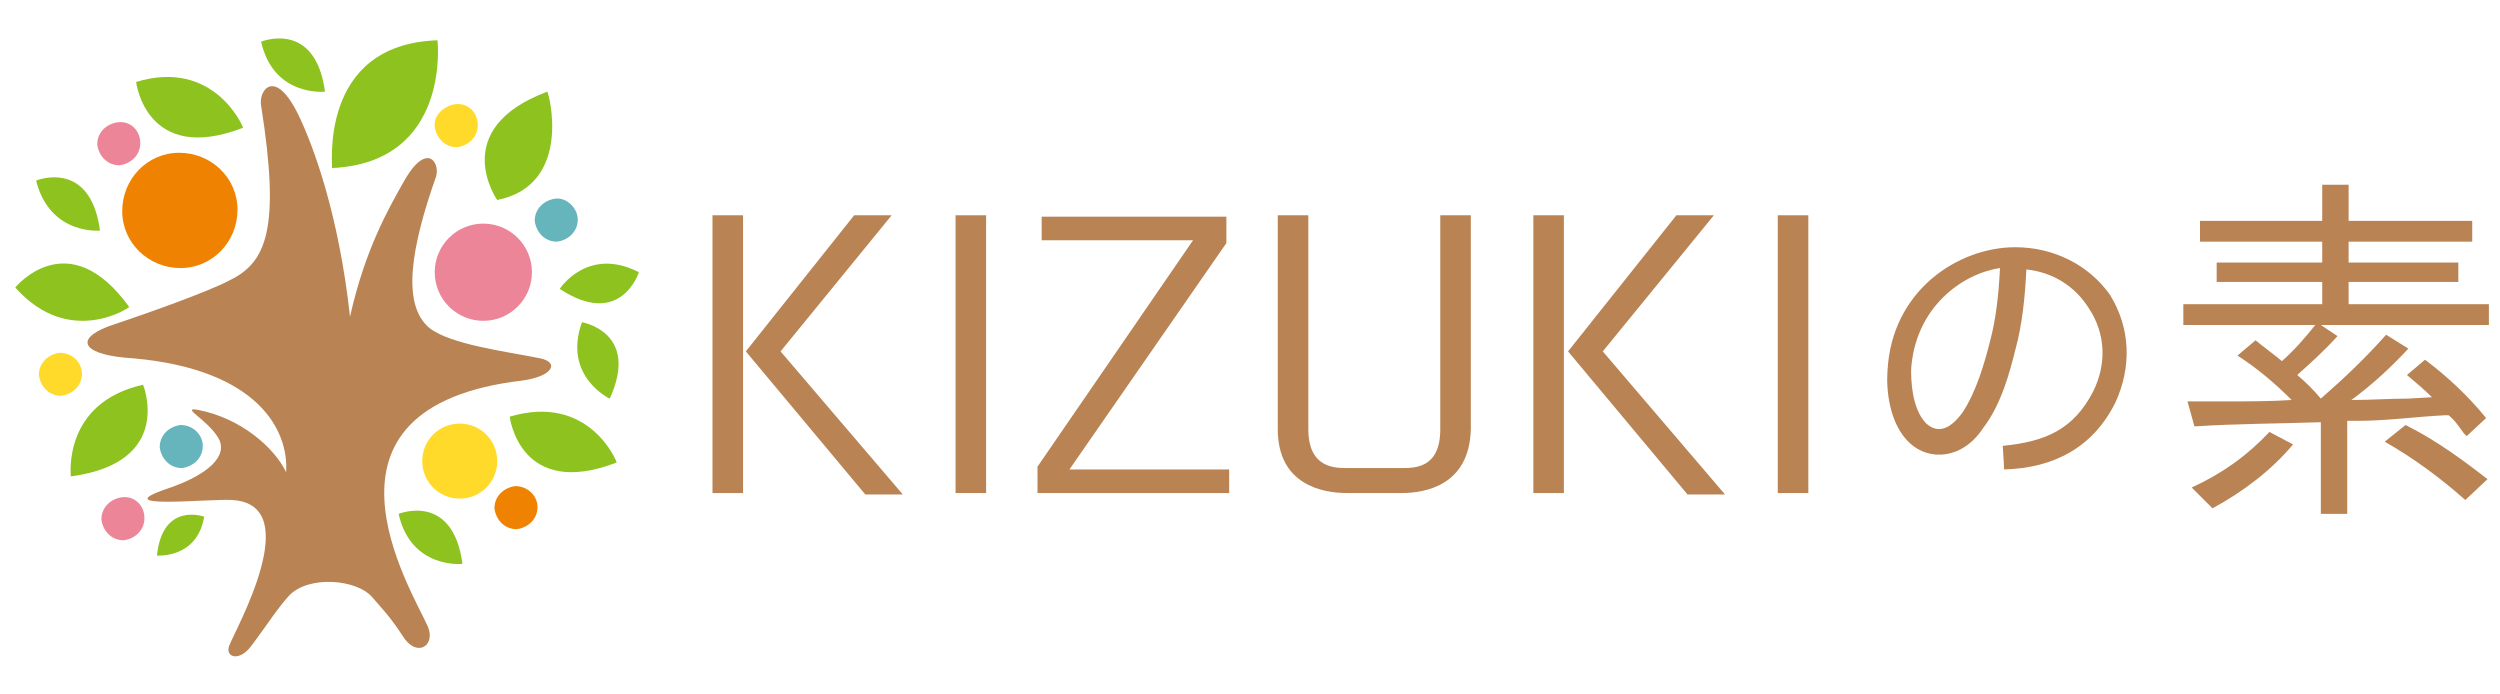 <?xml version="1.0" encoding="utf-8"?>
<!-- Generator: Adobe Illustrator 25.1.0, SVG Export Plug-In . SVG Version: 6.00 Build 0)  -->
<svg version="1.1" id="レイヤー_1" xmlns="http://www.w3.org/2000/svg" xmlns:xlink="http://www.w3.org/1999/xlink" x="0px"
	 y="0px" width="180px" height="50px" viewBox="0 0 180 50" style="enable-background:new 0 0 180 50;" xml:space="preserve">
<style type="text/css">
	.st0{fill:#B98353;}
	.st1{fill:#EF8200;}
	.st2{fill:#ED8599;}
	.st3{fill:#FFDA2A;}
	.st4{fill:#66B5BD;}
	.st5{fill:#8DC21F;}
</style>
<g>
	<path class="st0" d="M38.9,25.8c-2.5-0.5-6.5-1-8-2.2c-2-1.7-1.3-5.8,0.5-10.9c0.3-1-0.7-2.6-2.4,0.5c-1,1.8-2.7,4.7-3.8,9.6
		c-0.8-7.3-2.6-12.2-3.7-14.5c-1.7-3.5-2.9-1.8-2.7-0.7c1.4,8.9,0.4,11.3-2.3,12.6c-1.5,0.8-6,2.4-8.7,3.3c-2.6,1-1.7,2.1,1.8,2.3
		c9,0.8,11.2,5.2,11,8.2c-0.8-1.7-3.2-3.9-6.4-4.5c-1.2-0.2,0.7,0.7,1.5,2c0.8,1.3-0.7,2.7-3.7,3.7c-4.4,1.5,3,0.7,4.7,0.8
		c5.4,0.3,0.2,9.4-0.2,10.5c-0.3,0.8,0.7,1.2,1.6,0c1.2-1.6,1.8-2.6,2.7-3.6c1.4-1.5,4.9-1.2,6,0.1c0.6,0.7,1.3,1.4,2.2,2.8
		c1,1.6,2.4,0.7,1.8-0.7c-1.2-2.7-9.4-15.8,6.8-17.7C39.8,27.1,40.3,26.1,38.9,25.8z"/>
	<path class="st1" d="M17.1,15.1c0,2.3-1.8,4.2-4.1,4.2s-4.2-1.8-4.2-4.1s1.8-4.2,4.1-4.2C15.2,11,17.1,12.8,17.1,15.1z"/>
	<ellipse class="st2" cx="34.8" cy="19.6" rx="3.5" ry="3.5"/>
	<path class="st3" d="M35.8,33.2c0,1.5-1.2,2.7-2.7,2.7s-2.7-1.2-2.7-2.7s1.2-2.7,2.7-2.7S35.8,31.7,35.8,33.2z"/>
	<path class="st4" d="M14.6,32.1c0,0.9-0.7,1.5-1.5,1.6c-0.9,0-1.5-0.7-1.6-1.5c0-0.9,0.7-1.5,1.5-1.6
		C13.9,30.6,14.6,31.3,14.6,32.1z"/>
	<path class="st2" d="M10.4,37.3c0,0.9-0.7,1.5-1.5,1.6c-0.9,0-1.5-0.7-1.6-1.5c0-0.9,0.7-1.5,1.5-1.6C9.7,35.7,10.4,36.4,10.4,37.3
		z"/>
	<path class="st3" d="M34.4,9c0,0.9-0.7,1.5-1.5,1.6c-0.9,0-1.5-0.7-1.6-1.5s0.7-1.5,1.5-1.6C33.7,7.4,34.4,8.1,34.4,9z"/>
	<path class="st2" d="M10.1,10.3c0,0.9-0.7,1.5-1.5,1.6c-0.9,0-1.5-0.7-1.6-1.5c0-0.9,0.7-1.5,1.5-1.6C9.4,8.7,10.1,9.4,10.1,10.3z"
		/>
	<path class="st4" d="M41.6,15.8c0,0.9-0.7,1.5-1.5,1.6c-0.9,0-1.5-0.7-1.6-1.5c0-0.9,0.7-1.5,1.5-1.6S41.6,15,41.6,15.8z"/>
	<path class="st3" d="M5.9,26.9c0,0.9-0.7,1.5-1.5,1.6c-0.9,0-1.5-0.7-1.6-1.5c0-0.9,0.7-1.5,1.5-1.6C5.2,25.4,5.9,26.1,5.9,26.9z"
		/>
	<path class="st1" d="M38.7,36.5c0,0.9-0.7,1.5-1.5,1.6c-0.9,0-1.5-0.7-1.6-1.5c0-0.9,0.7-1.5,1.5-1.6C38,35,38.7,35.7,38.7,36.5z"
		/>
	<path class="st5" d="M1.1,20.7c0,0,3.8-4.7,8.2,1.4C9.4,22.1,5,25.1,1.1,20.7z"/>
	<path class="st5" d="M10.3,27.7c0,0,2.3,5.6-5.2,6.6C5.1,34.2,4.5,29,10.3,27.7z"/>
	<path class="st5" d="M41.9,23.2c0,0,4.2,0.7,2,5.5C43.9,28.7,40.5,27.1,41.9,23.2z"/>
	<path class="st5" d="M46,19.6c0,0-1.3,4.1-5.7,1.2C40.3,20.8,42.3,17.7,46,19.6z"/>
	<path class="st5" d="M35.8,14.4c0,0-3.6-5.1,3.6-7.8C39.5,6.6,41.3,13.3,35.8,14.4z"/>
	<path class="st5" d="M2.6,13c0,0,3.9-1.6,4.6,3.6C7.3,16.6,3.6,17,2.6,13z"/>
	<path class="st5" d="M28.7,37c0,0,3.9-1.6,4.6,3.6C33.3,40.6,29.6,41,28.7,37z"/>
	<path class="st5" d="M14.7,37.2c0,0-3-1.1-3.4,2.8C11.4,40,14.2,40.2,14.7,37.2z"/>
	<path class="st5" d="M18.8,3c0,0,3.9-1.6,4.6,3.6C23.4,6.6,19.7,7,18.8,3z"/>
	<path class="st5" d="M36.7,30c0,0,0.7,6,7.7,3.3C44.4,33.2,42.4,28.3,36.7,30z"/>
	<path class="st5" d="M9.8,5.9c0,0,0.7,6,7.7,3.3C17.5,9.1,15.4,4.2,9.8,5.9z"/>
	<path class="st5" d="M31.5,2.9c0,0,1,8.8-7.6,9.2C24,12.2,22.8,3.2,31.5,2.9z"/>
</g>
<g>
	<path class="st0" d="M53.5,35.5h-2.2v-20h2.2V35.5z M53.7,25.3l7.8-9.8h2.7l-8,9.8L65,35.6h-2.7L53.7,25.3z"/>
	<path class="st0" d="M71,35.5h-2.2v-20H71V35.5z"/>
	<path class="st0" d="M74.7,35.5v-1.9l11.2-16.3H75v-1.7h13.3v1.9L77,33.8h11.5v1.7C88.5,35.5,74.7,35.5,74.7,35.5z"/>
	<path class="st0" d="M100.9,35.5H97c-1.8,0-5-0.6-5-4.6V15.5h2.2v15.4c0,2.8,1.9,2.8,2.8,2.8h3.9c1,0,2.8,0,2.8-2.8V15.5h2.2v15.4
		C105.8,34.9,102.7,35.5,100.9,35.5z"/>
	<path class="st0" d="M112.6,35.5h-2.2v-20h2.2V35.5z M112.9,25.3l7.8-9.8h2.7l-8,9.8l8.8,10.3h-2.7L112.9,25.3z"/>
	<path class="st0" d="M130.2,35.5H128v-20h2.2V35.5z"/>
	<path class="st0" d="M150.7,28.2c1-2,0.9-4.2-0.3-6c-1-1.6-2.6-2.6-4.5-2.8c-0.1,2-0.3,4-0.8,5.8c-0.4,1.6-1,3.9-2.3,5.6
		c-1.5,2.3-3.9,2.4-5.3,1.1c-1.5-1.4-1.7-3.9-1.6-5.2c0.3-5.8,5.1-8.9,9.2-8.9c2.8,0,5.3,1.3,6.8,3.4c1.5,2.4,1.6,5.2,0.4,7.8
		c-1.6,3.2-4.4,4.7-8,4.8l-0.1-1.7C147.3,31.8,149.3,30.9,150.7,28.2z M144,19.3c-2.7,0.4-6.1,2.8-6.4,7.3c0,0.6,0,2.8,1.1,3.9
		c0.9,0.8,1.8,0.3,2.6-0.8c1-1.5,1.6-3.6,2-5.2C143.7,23,143.9,21.3,144,19.3z"/>
	<path class="st0" d="M158,30.7l-0.5-1.8h2.9c1.5,0,3.1,0,4.6-0.1c-1.2-1.2-2.5-2.3-3.9-3.2l1.3-1.1c0.6,0.5,1.3,1,1.9,1.5
		c0.9-0.8,1.6-1.6,2.4-2.6h-9.5v-1.5h10v-1.6h-7.6v-1.4h7.6v-1.5h-8.8v-1.5h8.8v-2.6h1.9v2.6h8.9v1.5h-8.9v1.5h7.9v1.4h-7.9v1.6
		h10.1v1.5h-12.1l1.2,0.8c-1,1.1-1.9,1.9-2.9,2.8c0.6,0.5,1.2,1.1,1.7,1.7c1.6-1.4,3.2-2.9,4.7-4.6l1.6,1c-1.2,1.3-2.6,2.6-4.1,3.7
		c1.4,0,2.7-0.1,4.1-0.1l1.7-0.1c-0.5-0.5-1.2-1.1-1.8-1.6l1.3-1.1c1.6,1.2,3.1,2.6,4.4,4.2l-1.4,1.3l-0.2-0.2
		c-0.3-0.4-0.6-0.9-1.1-1.3c-0.1,0-0.2,0-0.3,0c-2,0.1-4.2,0.4-6.2,0.4h-0.4c-0.1,0-0.2,0-0.4,0v6.7h-1.9v-6.6
		C164.2,30.5,161.1,30.5,158,30.7z M163.4,31.1l1.7,0.9c-1.6,1.9-3.6,3.4-5.8,4.6l-1.5-1.5C160,34.1,161.8,32.8,163.4,31.1z
		 M171.7,31.8l1.5-1.2c2.2,1.1,4.1,2.5,5.9,3.9l-1.6,1.5l0,0C175.7,34.4,173.8,33,171.7,31.8z"/>
</g>
</svg>
